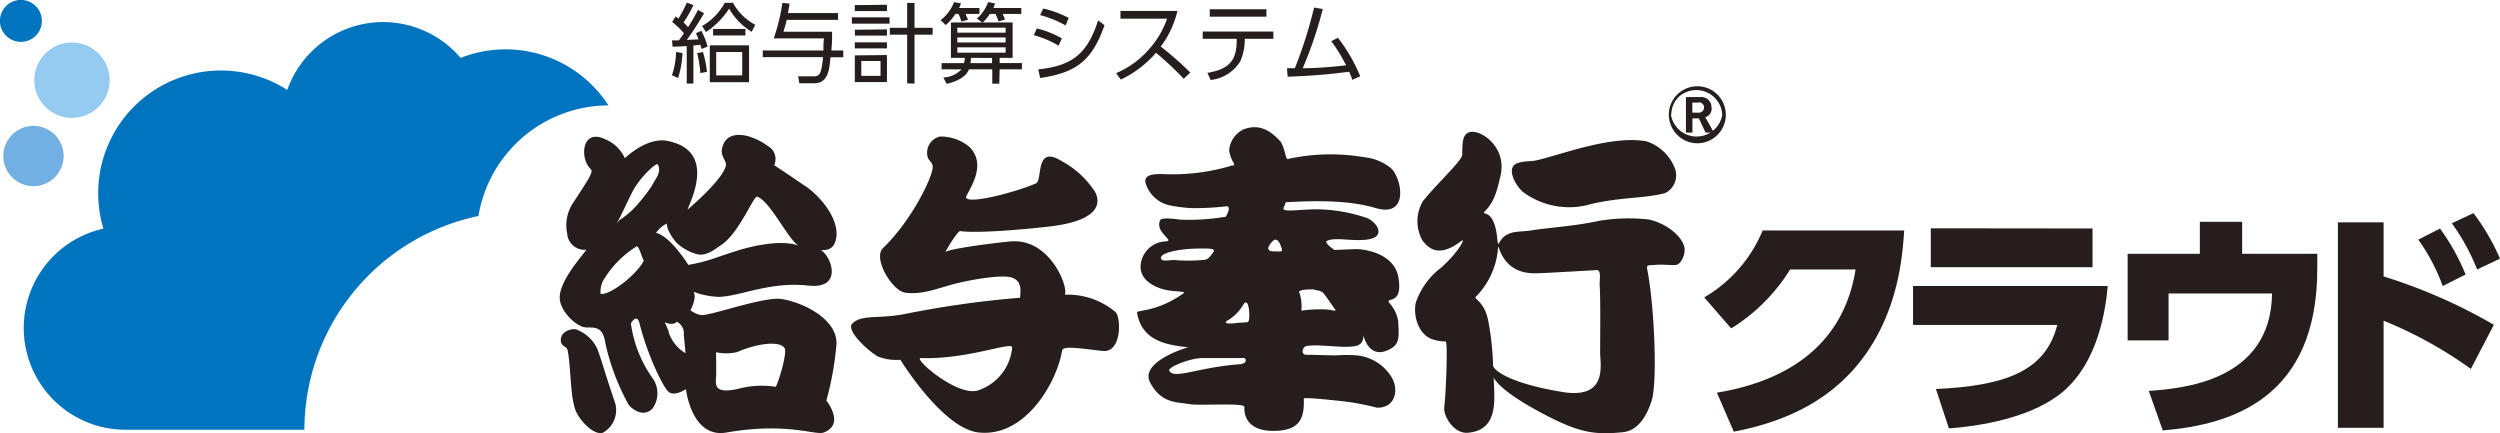 <svg xmlns="http://www.w3.org/2000/svg" viewBox="0 0 288.43 50"><defs><style>.cls-1{fill:#251e1c;}.cls-2{fill:#0074be;}.cls-3{fill:#72b0e3;}.cls-4{fill:#95caf1;}</style></defs><g id="レイヤー_2" data-name="レイヤー 2"><g id="design"><path class="cls-1" d="M77.52,8.68A8.94,8.94,0,0,0,78,6l.74.12A10.89,10.89,0,0,1,78.23,9Zm3.71-7.15a33.17,33.17,0,0,1-2,3.08l1.36-.07a7.2,7.2,0,0,0-.3-.71l.63-.27a9.29,9.29,0,0,1,.72,1.81l-.7.28c-.06-.22-.07-.28-.13-.48L80,5.25V9.64h-.77V5.31c-.72.05-1.23.07-1.63.08l-.07-.73c.45,0,.55,0,.79,0,.18-.24.22-.29.59-.82a10.28,10.28,0,0,0-1.36-1.31l.4-.63.32.25A13.59,13.59,0,0,0,79.24.3L80,.59a12.87,12.87,0,0,1-1.14,2,5,5,0,0,1,.52.55,20.26,20.26,0,0,0,1.15-2Zm-.43,6.9a14.51,14.51,0,0,0-.36-2.3L81.1,6a11.62,11.62,0,0,1,.46,2.29ZM81,3A6.81,6.81,0,0,0,83.62.32h.94a6.29,6.29,0,0,0,2.57,2.54l-.4.81A7.47,7.47,0,0,1,84.12,1a9.41,9.41,0,0,1-2.67,2.7Zm5.42,6.48H81.89V5.23h4.53ZM82.27,4.09V3.34H86v.75ZM85.63,6h-3V8.7h3Z"/><path class="cls-1" d="M96.68,1.51v.78H90.77c-.17.7-.27,1-.38,1.37H96c0,1,0,1.09-.08,2.16h1.37v.79H95.81c-.12,1.52-.3,3-1.9,3H92.22l-.14-.8h1.8c.7,0,.89-.32,1.08-2.22H88V5.82h7c0-.6,0-1,.07-1.39H89.27a22.69,22.69,0,0,0,1-4.1l.83.09c-.05.31-.1.59-.2,1.09Z"/><path class="cls-1" d="M102.63,2v.73H98.28V2Zm-.3-1.45v.73H98.62V.59Zm0,2.84v.72h-3.7V3.43Zm0,1.49v.7H98.62v-.7Zm0,1.47V9.47H98.62V6.39Zm-.74.69H99.37V8.75h2.22Zm3.07,2.57V4h-2V3.21h2V.34h.85V3.21h2.09V4h-2.09V9.65Z"/><path class="cls-1" d="M113,.92v.69h-1.59c0,.12.18.4.27.67l-.77.21a4.75,4.75,0,0,0-.32-.88h-.37a5.22,5.22,0,0,1-1.12,1.28l-.58-.57A4.66,4.66,0,0,0,110.07.24l.8.16a3.38,3.38,0,0,1-.22.52Zm2.29,8.73h-.81V8h-2.69c-.48,1.19-2.1,1.56-2.58,1.67l-.37-.73A3.1,3.1,0,0,0,110.94,8h-2.31V7.28h2.59a3.27,3.27,0,0,0,.1-.6h-1.61V2.59h7.12V6.68h-1.5v.6h2.57V8h-2.57Zm.73-6.46h-5.57v.58h5.57Zm0,1.13h-5.57V4.9h5.57Zm0,1.14h-5.57v.62h5.57Zm-4,1.22a4.86,4.86,0,0,1-.06.6h2.5v-.6ZM117.83.92v.69h-2.15a5.51,5.51,0,0,1,.27.65l-.75.21a6.3,6.3,0,0,0-.35-.86h-.65a5.68,5.68,0,0,1-.84,1l-.66-.46A4.62,4.62,0,0,0,114,.24l.8.16c-.08.24-.12.33-.2.52Z"/><path class="cls-1" d="M122.13,5.27a11.3,11.3,0,0,0-2.86-1.21l.35-.78a11,11,0,0,1,2.89,1.15ZM119.79,8c3.92-.39,5.69-1.84,6.9-5.65l.74.56C126,7,124.16,8.39,120,9Zm3.15-5.07A12.56,12.56,0,0,0,120,1.74l.36-.76a11.92,11.92,0,0,1,2.94,1.09Z"/><path class="cls-1" d="M135.84,1.26a10.93,10.93,0,0,1-1.92,4.11,37.91,37.91,0,0,1,3.41,3l-.76.72a35.74,35.74,0,0,0-3.2-3,12.33,12.33,0,0,1-4.06,3.09l-.54-.74a10.37,10.37,0,0,0,3.75-2.71,10.29,10.29,0,0,0,2.13-3.58h-5.38V1.26Z"/><path class="cls-1" d="M143.61,4.66a6.22,6.22,0,0,1-.51,2.4,4.62,4.62,0,0,1-3.42,2.17l-.38-.82c2.28-.4,3.38-1.23,3.38-3.7V4.48h-3.92V3.64h8.15v.84h-3.3Zm2.5-3.59v.85h-6.54V1.07Z"/><path class="cls-1" d="M148.48,7.87l.91,0a51.46,51.46,0,0,0,2.22-7l1,.18a46.43,46.43,0,0,1-2.31,6.82c1.61,0,3.45-.15,5-.34a18.81,18.81,0,0,0-1.71-2.78l.77-.39a18.72,18.72,0,0,1,2.57,4.44l-.91.41c-.12-.34-.19-.53-.36-.93-2.08.25-3.62.44-7.1.57Z"/><path class="cls-1" d="M195.82,16.53a3.29,3.29,0,0,0,0-6.58,3.3,3.3,0,0,0-3.29,3.29,3.35,3.35,0,0,0,1,2.34A3.24,3.24,0,0,0,195.82,16.53Zm-3-3.29a2.92,2.92,0,0,1,.88-2.08,3,3,0,0,1,5,2.08,3,3,0,0,1-5.92,0Z"/><path class="cls-1" d="M196.78,15.3,196,13.66h-.74V15.3h-.75V11.2h1.63a1.18,1.18,0,0,1,1.32,1.19,1,1,0,0,1-.72,1.13l1,1.78ZM196,11.84h-.75V13H196a.6.6,0,1,0,0-1.2Z"/><path class="cls-1" d="M148.35,23.33c2.31-.11,6.85-.38,10.35.67,4,1.18,3-3.63,1.7-4.66a5.75,5.75,0,0,0-2.94-1.19,23.06,23.06,0,0,0-8.91.2c-.25,0-.35-1.56-.92-2.14-.85-.87-2.14-2.05-4.14-1.29a2.92,2.92,0,0,0-1.68,2.45,4.22,4.22,0,0,0,.39,1.21c.42.66,0,.5,0,.5a23.76,23.76,0,0,1-8.11,1c-.83,0-2.22,0-1.91,1.08a3.73,3.73,0,0,0,2.9,2.56,16.9,16.9,0,0,0,2.42.29,32.51,32.51,0,0,0,3.93-.2c.77-.12,0,1.19,0,1.19a25.42,25.42,0,0,1-5.28.34c-1.25-.18-2.25-.21-2.31.09-.62,1.43,1.83,2.38.62,2.42a3,3,0,0,0-2.87,3c.06,1.73,2.11,2.53,3.46,2.69,1,.12,1.7.08,1.52.28-3.15,2.25-5.46,1.9-5.39,2.25.48,2.81,2.66,3.48,4.42,3.8,1,.16,1.49.19,1.49.19s-5.67,1.62-4.39,4.08,3.17,2.23,4.56,2.49c1.08.2,6.38-.2,6.31.32,0,0-.37,2.88,3.56,2.76,2.77-.08,3.39-1.38,3.29-3.72,0-.19,3.18.16,4.66.32a29.08,29.08,0,0,1,3.76.72c2.11.08,2.59-2,1.73-3.48A5.3,5.3,0,0,0,156.49,41a17.19,17.19,0,0,0-2.38,0c-1.1,0-2.28-.07-3.41-.07-.63,0-.46-.88,0-1,1.43-.27,4.25.28,5.66,0s.7-1.85,1-1c.79,2.25,2.28,1.81,3.22,1.22s.81-1.53.73-3.12a4.06,4.06,0,0,0-1.08-2.14c-.28-.63,1.65.31,1.11-2.88-.45-2.61-3.49-3.23-4.81-3.27-.27,0-2.57.1-2.57.1s-1.3-.87-.84-1.06c.93-.41,2.39,0,4.16-.1,2.84-.13,1.67-2,.45-2.52a18.67,18.67,0,0,0-5.2-1c-2.44-.1-4.94.51-4.38-.31ZM135.49,30c-.77,0-1.52.25-1.55-.26s1.84-1.08,4.76-1.07c.84,0,1.36,0,1.36.3-.28.4-.61.95-1.05,1A18.56,18.56,0,0,1,135.49,30Zm7.87,12c-5.14.32-8,1.88-8.48.72.05-.46,2.44-1.37,3.76-1.41.73,0,4.77,0,4.77,0C143.78,41.2,143.89,41.9,143.36,41.93Zm.66-4.84s-.78.08-1.3.08c.32,0-2.26.34-.91-.37a5.27,5.27,0,0,0,1.63-1.71C144.14,34,144.28,37,144,37.09Zm7.64-3.7a1.94,1.94,0,0,1,.93.26c.28.26,1.38,1.9,1.38,1.9.44.41-.37.12-.93.08a15.92,15.92,0,0,0-2.9.14,5.2,5.2,0,0,0-.19-2C149.49,33.36,151.29,33.38,151.66,33.39ZM146.91,29c-.55,0-.71-.29-.5-.63.53-.85,1-1.15,1.45.26C148,29.12,147.81,29,146.91,29Z"/><path class="cls-1" d="M190.27,25.33a20.47,20.47,0,0,0-5.89.17c-2.71.59-5.69.76-7.55,1.06-1.46.23-2,.06-2.86.46-1.26.59-1.05,2.05-1.26.24-.38-3.31-1.89-2.37-1.43-2.84,1.17-1.18,1.44-2.46,1.84-4.16.82-3.55-2.79-5.71-3.87-4.87-.39.31-.55.7-.55,2.46,0,.66-2.87,3.29-4.53,5.35a4.55,4.55,0,0,0-.08,4.51c.88,1.21,2.16,1.9,4.52.08.5-.4-.22,1.19-2.33,3.08a8.48,8.48,0,0,0-2.92,4c-.3,1.06,0,3.52,1.82,4.25a4.83,4.83,0,0,0,1.61.27c.28.09,0,6.53-.16,7.54s1.06,3.11,2.7,3c3.65-.3,3.07-3.92,3-6.38.22.49,1.26,1.82,5.52,4.09s6.05,2.57,9.41,2.22c1.68-.17,2.72-1.81,3.29-3.63.68-2,.35-10.79-.51-15.19-.11-.53.2-.41.83-.47,1-.1,2,.06,2.49,0s1-.94,1-1.75C194.38,27.73,192.78,25.93,190.27,25.33Zm-9.85,19.92c-6.25-1-8.16-2.55-8.16-3.11a32.32,32.32,0,0,0-.51-4.87c-.43-2.63-1.87-2.76-1.44-3.07a9,9,0,0,0,2.5-5.34c.11-1.66-.05,2.67,4.22,2.67.74,0,1.72-.06,7.08-.36.71-.17.4,1.13.45,1.8.11,1.71.05,6.27.05,7.67S185.53,46,180.42,45.25Z"/><path class="cls-1" d="M175.88,22.27a8.94,8.94,0,0,0,7.66,1.28c3.46-.83,6.28-.64,8.59-1.28a2.29,2.29,0,0,0,1.14-2.75,5.28,5.28,0,0,0-3.33-3.22c-4-.7-9.57,1.46-12.55,2.17-1,.22-1.31.05-2.28.34C173.6,19.28,174.92,21.62,175.88,22.27Z"/><path class="cls-1" d="M90.19,34.5c-2.06-.34-8.57,2.08-9.38,1.84a3,3,0,0,1-1.15-.54s.8-1.48.34-2.14a9.08,9.08,0,0,0,3,.59c2.57-.11,5.84-1.79,10.27-1.3,4.63.49,2.12-4.54,1-4.17,0,0,1.51.42,2-.66,1.06-2.28-1.5-5.5-3.58-6.8-.2-.12-1.11-.77-3.37-2.26A1.75,1.75,0,0,0,89,17.15c-2-1.61-4.73-2.33-5.53-.53-.64,1.41.5,1.84.25,2.61-.57,1.75-4.39,4.95-4.39,4.95.11-.59,3.58-6.79-2.36-7.93-2.38-.45-4.88,2-4.88,2a4.25,4.25,0,0,0-2.17-2.14c-2.83-1.44-3.07,2.2-1.77,3.39.35.32-.19,1.08-2.05,3.94a4.64,4.64,0,0,0-.66,3.52,2,2,0,0,0,2.22,1.85c-.71.95-2.94,3.45-3.08,5.36-.1,1.37,1.32,3,2.57,3.51.81.35,2.32-.53,2.67,1.8a26.18,26.18,0,0,0,2.67,7.15c.2.35,1.61,1.67,2.77.53a3,3,0,0,0,0-3.57,14.17,14.17,0,0,1-2.47-6.27s.65-1.25,1,0c.72,3,2.44,6.91,3.27,7.81.65.73,2.07-.23,2.07-.23.35,2.26,1.56,5.55,4.68,5,7-1.22,10.27.36,11.22,0,2.52-.94.31-3.69.31-3.69A35.65,35.65,0,0,0,96.48,40C96.88,36.94,92.75,34.91,90.19,34.5Zm-20.9-.6a2.88,2.88,0,0,1,.25-1.44,11.72,11.72,0,0,1,3.93-4.05c.35.14.63,1.55.82,1.62,0,0,0,0,0,0C73.63,31.52,70.41,34.12,69.29,33.9ZM73,24.18a10.62,10.62,0,0,1-1.51,1.2l-.35.4a.4.4,0,0,1-.1.13l.1-.13c.41-.61,1.61-3.37,2.11-4.16.9-1.43,2.34-2.74,2.63-2.68.5.95-.26,1.66-.71,2.56A20,20,0,0,1,73,24.18Zm4.18,14.13-.5-1.19c0,.12,1,.48,1.41,0a1.48,1.48,0,0,1,.8,1.49l.2,2.14A4.38,4.38,0,0,1,77.14,38.31ZM75.69,26.86a3.27,3.27,0,0,1,1.25-1.07s-.12.76,1.11,2.21a5.59,5.59,0,0,0,2.31,1.31c1.06.3,2-.46,2.88-1.07,2.06-1.38,3.71-5.69,4.12-5.55,1.53.52,3.74,5.27,4.83,5.66-.74-.26-2.33-.62-5.73.18-1.74.42-4.2,1.36-4.93,1.55a20.26,20.26,0,0,1-2.12.48S77.39,27.28,75.69,26.86ZM89.53,44.63v0a10.53,10.53,0,0,0-4,.14c-3,.77-3-.23-2.92-1.13,0,0,.05-.55,0-3a5.7,5.7,0,0,0,2.37,0c2.76-1.18,5.09-1.25,5.53-.48.34.41-.55,3.54-1,4.46C89.59,44.62,89.59,44.63,89.53,44.63Z"/><path class="cls-1" d="M68.93,40.28A4.38,4.38,0,0,0,66.46,38c-.49-.12-1.82.21-1.76,1.3.06.78.7.55.81,1.2.36,2.08.27,4.8.81,6.61.35,1.2,2.16,3.22,3.27,2.8A3,3,0,0,0,71,46.6C69.54,42.25,69.59,42.14,68.93,40.28Z"/><path class="cls-1" d="M128.7,36a8.59,8.59,0,0,0-5.84-2c.4-1-1.77-6.51-6.23-6.15-1.43.12-7.38.85-7.57,1.26.35-.72,1.47-2.48,1.72-2.45,2.51.35,9.77-.46,10.4-.54,7.38-.89,5.17-4,5-4.22a10.55,10.55,0,0,0-3.74-3.34c-3.1-1.89-2.09,2.26-2.94,2.61-2.85,1.2-8.55,2.58-8,1.43.68-1.31,2.21-3.69.39-5.61a5.18,5.18,0,0,0-3.44-1.24,1.92,1.92,0,0,0-1.42,2.38c.14.48.58.58.58,1.14,0,1.07-2.29,6-5.74,9.36-1.18,1.13,1,4.88,2.55,5.13,2.07.32,4.13-.66,6.24-1.14,1.23-.3,4.93-1,6.09-.59s1,1.43.94,2.32a115.2,115.2,0,0,0-13.47,1.91c-2.92.54-4.86,0-5.89,1.08-.78.77,1.87,3.21,3,3.81a5.88,5.88,0,0,0,2.55.36s4.91,8,9.08,8.39c5.41.54,9-5.88,9.58-9.47.1-.6,2.42-.18,4.67.06S129.34,36.59,128.7,36Zm-11.93,4.16a5.75,5.75,0,0,1-4,4.9c-2.45.66-7.48-3.78-6.53-3.75C111.91,41.49,117,39.22,116.77,40.16Z"/><path class="cls-1" d="M198.08,45.3c6.83-1.11,14.47-4.58,16-14.21h-7.55a21,21,0,0,1-6.8,6.8l-3.11-3.58a16,16,0,0,0,6.74-7.72h16.33c-.2,2.94-.67,10.33-6,16.21-2.08,2.25-5.88,5.53-13.66,7Z"/><path class="cls-1" d="M243.17,33c-.33,3.94-1.61,9.69-5.83,12.71-3.47,2.5-8.75,3.44-12.49,3.72l-1.5-4.55c8-.36,12.66-2.06,14-7.39H220.71V33Zm-1.75-6.64v4.47H222.76V26.34Z"/><path class="cls-1" d="M267.35,29.28V31c0,14.94-9.86,18-17.83,18.66l-1.61-4.56c3.78-.27,14.11-1.08,14.22-11.24H250.19v5.41h-4.72V29.28h8.33V25.59h4.88v3.69Z"/><path class="cls-1" d="M285.07,42.56A48.44,48.44,0,0,0,275,37V49.36h-5.27V25.65H275v6.24a62.06,62.06,0,0,1,12.72,5.58Zm-3.56-16.19a24.83,24.83,0,0,1,2.95,5.3L281.82,33A21.71,21.71,0,0,0,279,27.65Zm3.86-1.78a25.4,25.4,0,0,1,3.06,5.25l-2.64,1.25a24,24,0,0,0-2.92-5.33Z"/><path class="cls-2" d="M4.83,2.42A2.42,2.42,0,1,0,2.42,4.83,2.41,2.41,0,0,0,4.83,2.42Z"/><path class="cls-3" d="M7.34,18a3.48,3.48,0,1,0-3.48,3.48A3.48,3.48,0,0,0,7.34,18Z"/><circle class="cls-4" cx="8.3" cy="9.25" r="4.35"/><path class="cls-2" d="M55.2,24.92a15.25,15.25,0,0,1,15-12.76A14.14,14.14,0,0,0,53.14,6.68a11.73,11.73,0,0,0-20,3.7,14.16,14.16,0,0,0-21.21,16,11.74,11.74,0,0,0,2.54,23.2H35.12A25.24,25.24,0,0,1,55.2,24.92Z"/></g></g></svg>